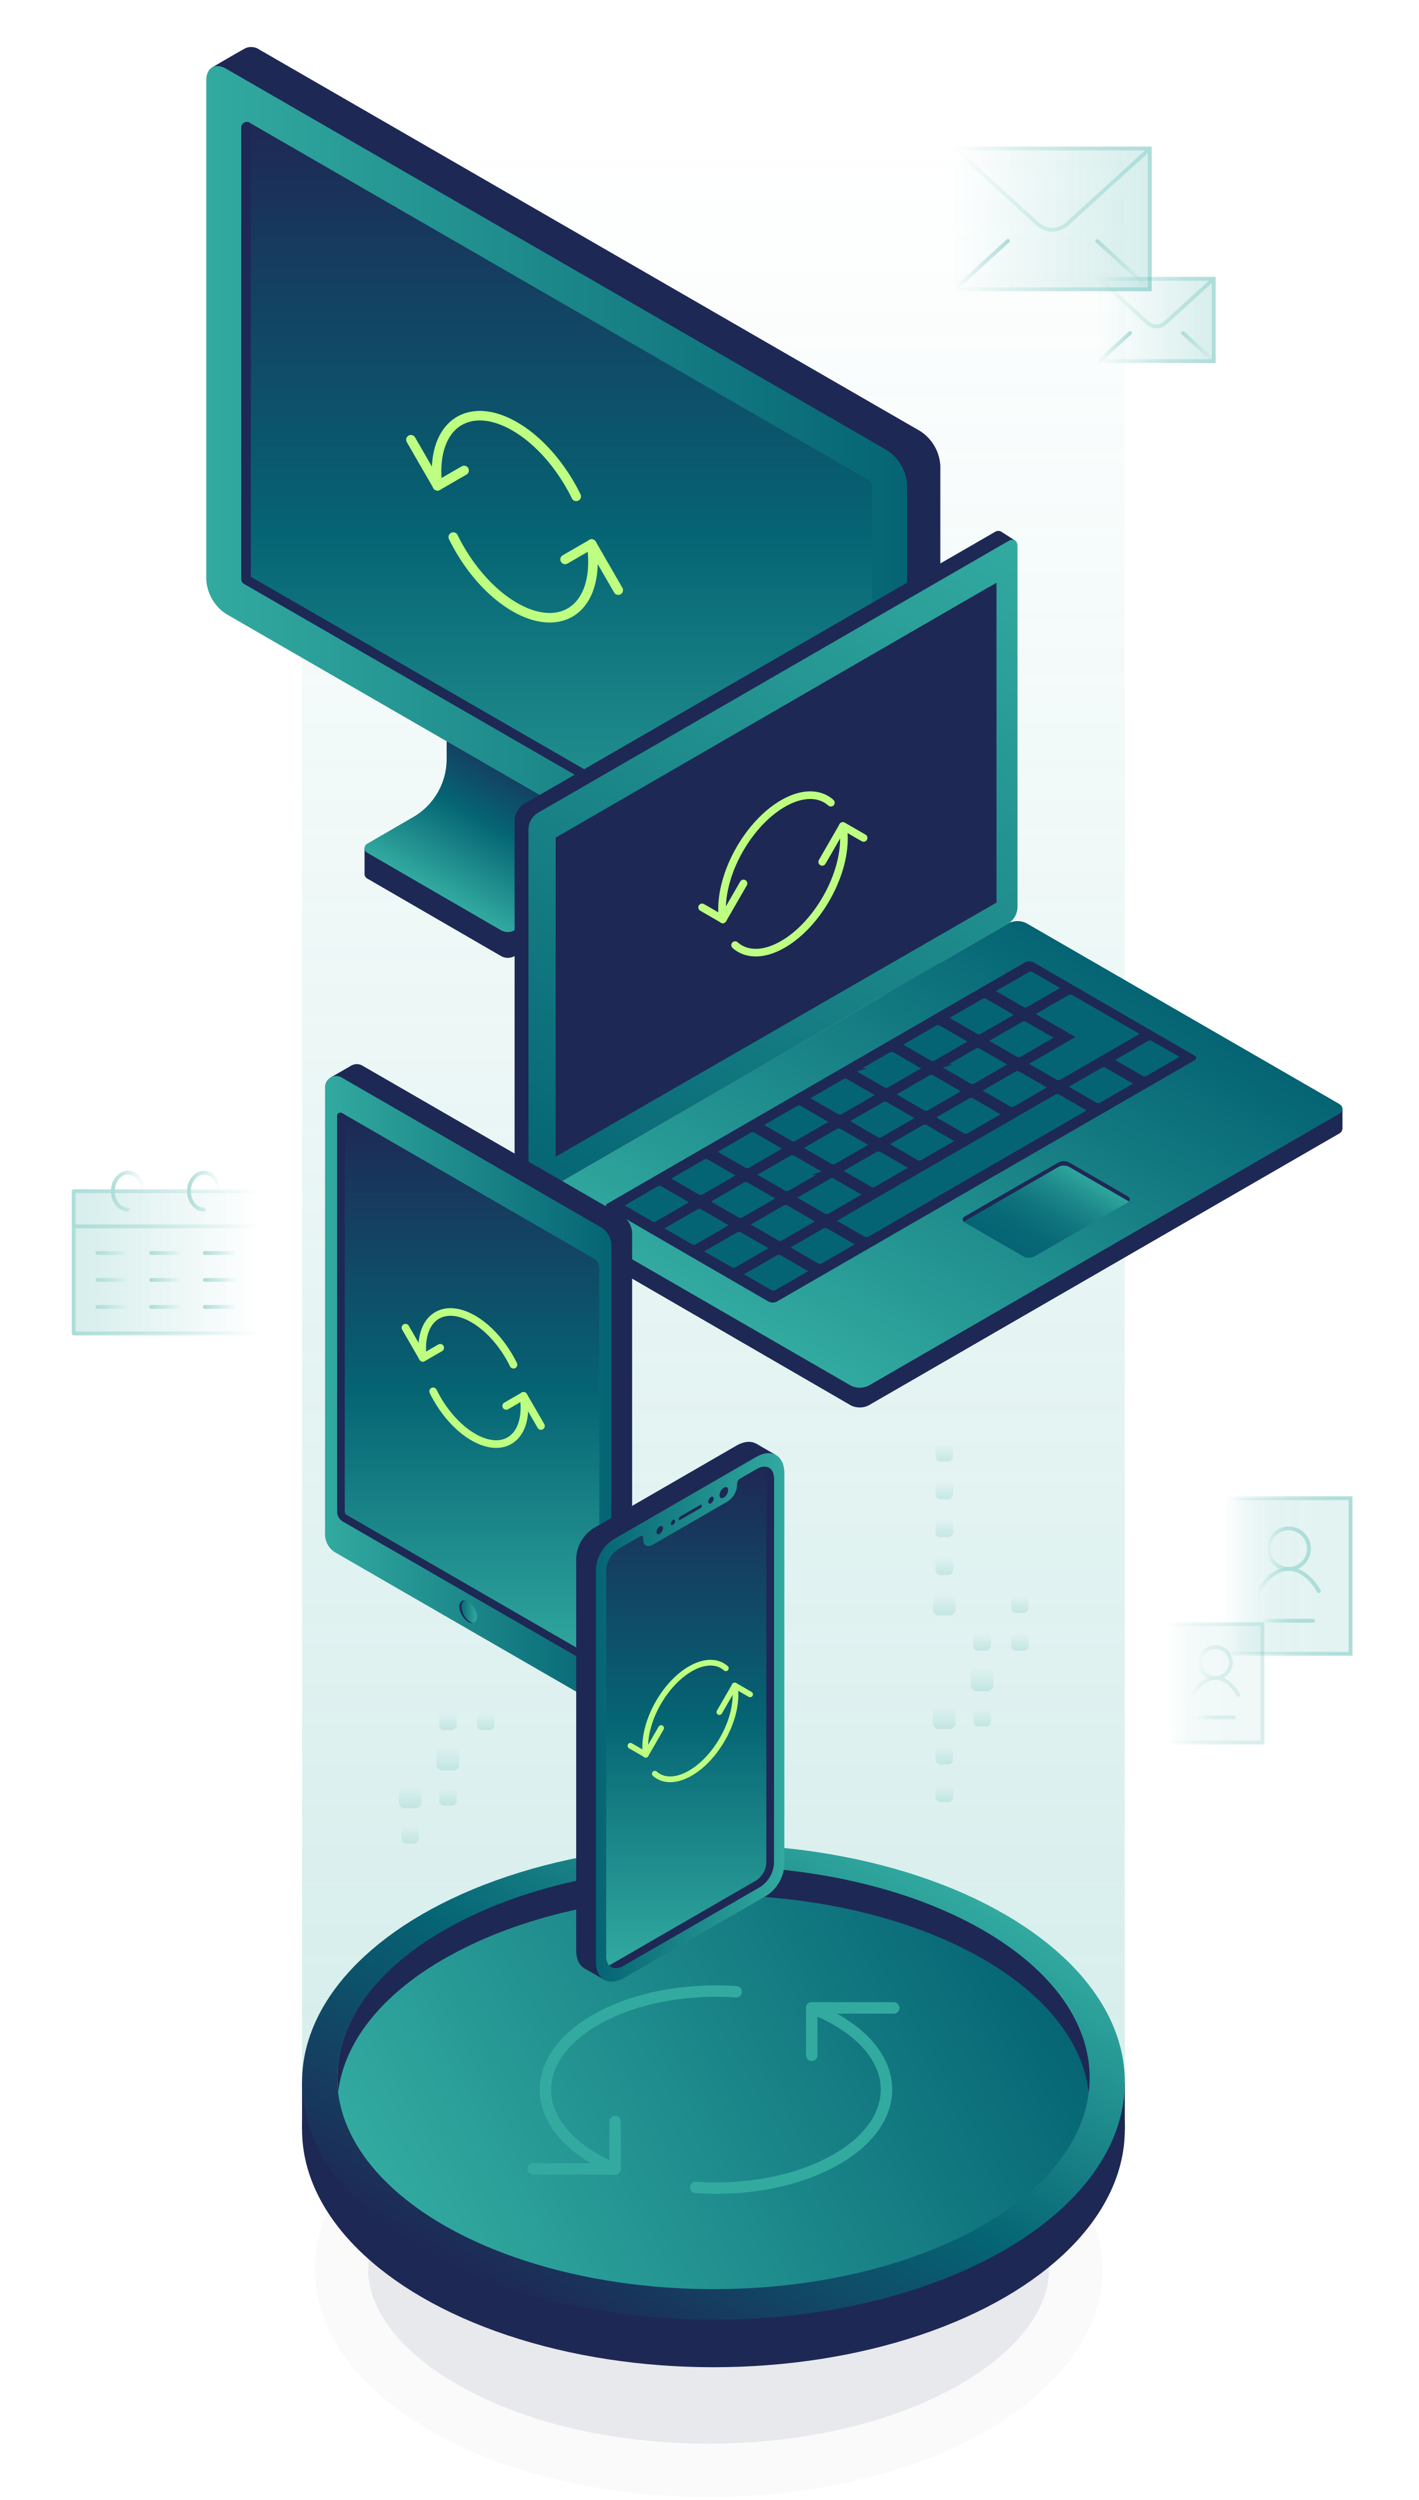 <svg xmlns="http://www.w3.org/2000/svg" xmlns:xlink="http://www.w3.org/1999/xlink" viewBox="0 0 372 655"><defs><linearGradient id="a" x1="306.332" y1="441.046" x2="330.96" y2="441.046" gradientUnits="userSpaceOnUse"><stop offset="0" stop-color="#32aaa0" stop-opacity="0"/><stop offset="0.018" stop-color="#32aaa0" stop-opacity="0.087"/><stop offset="0.069" stop-color="#32aaa0" stop-opacity="0.3"/><stop offset="0.127" stop-color="#32aaa0" stop-opacity="0.491"/><stop offset="0.19" stop-color="#32aaa0" stop-opacity="0.651"/><stop offset="0.262" stop-color="#32aaa0" stop-opacity="0.78"/><stop offset="0.346" stop-color="#32aaa0" stop-opacity="0.879"/><stop offset="0.45" stop-color="#32aaa0" stop-opacity="0.949"/><stop offset="0.596" stop-color="#32aaa0" stop-opacity="0.989"/><stop offset="1" stop-color="#32aaa0"/></linearGradient><linearGradient id="b" x1="305.832" y1="441.046" x2="331.46" y2="441.046" gradientUnits="userSpaceOnUse"><stop offset="0" stop-color="#32aaa0" stop-opacity="0"/><stop offset="0.122" stop-color="#32aaa0" stop-opacity="0.187"/><stop offset="0.334" stop-color="#32aaa0" stop-opacity="0.475"/><stop offset="0.534" stop-color="#32aaa0" stop-opacity="0.703"/><stop offset="0.718" stop-color="#32aaa0" stop-opacity="0.866"/><stop offset="0.879" stop-color="#32aaa0" stop-opacity="0.965"/><stop offset="1" stop-color="#32aaa0"/></linearGradient><linearGradient id="c" x1="314.087" y1="435.599" x2="323.175" y2="435.599" gradientUnits="userSpaceOnUse"><stop offset="0" stop-color="#32aaa0" stop-opacity="0"/><stop offset="0.047" stop-color="#32aaa0" stop-opacity="0.127"/><stop offset="0.144" stop-color="#32aaa0" stop-opacity="0.358"/><stop offset="0.248" stop-color="#32aaa0" stop-opacity="0.557"/><stop offset="0.358" stop-color="#32aaa0" stop-opacity="0.719"/><stop offset="0.478" stop-color="#32aaa0" stop-opacity="0.844"/><stop offset="0.61" stop-color="#32aaa0" stop-opacity="0.932"/><stop offset="0.765" stop-color="#32aaa0" stop-opacity="0.984"/><stop offset="1" stop-color="#32aaa0"/></linearGradient><linearGradient id="d" x1="312.116" y1="441.856" x2="325.145" y2="441.856" xlink:href="#c"/><linearGradient id="e" x1="313.286" y1="449.969" x2="324.006" y2="449.969" xlink:href="#c"/><linearGradient id="f" x1="287.67" y1="83.831" x2="318.671" y2="83.831" gradientUnits="userSpaceOnUse"><stop offset="0" stop-color="#32aaa0" stop-opacity="0"/><stop offset="0.609" stop-color="#32aaa0" stop-opacity="0.625"/><stop offset="1" stop-color="#32aaa0"/></linearGradient><linearGradient id="g" x1="287.67" y1="83.831" x2="318.67" y2="83.831" xlink:href="#f"/><linearGradient id="h" x1="318.511" y1="90.855" x2="309.687" y2="90.855" xlink:href="#f"/><linearGradient id="i" x1="287.83" y1="90.855" x2="296.734" y2="90.855" xlink:href="#f"/><linearGradient id="j" x1="287.83" y1="79.361" x2="318.511" y2="79.361" xlink:href="#f"/><linearGradient id="k" x1="187.032" y1="37.066" x2="187.032" y2="551.744" xlink:href="#f"/><linearGradient id="l" x1="225.162" y1="479.481" x2="148.903" y2="611.566" gradientUnits="userSpaceOnUse"><stop offset="0" stop-color="#30a89e"/><stop offset="0" stop-color="#32aaa0"/><stop offset="0.5" stop-color="#056473"/><stop offset="1" stop-color="#1e2855"/></linearGradient><linearGradient id="m" x1="109.247" y1="589.285" x2="264.818" y2="499.467" gradientUnits="userSpaceOnUse"><stop offset="0" stop-color="#32aaa0"/><stop offset="1" stop-color="#056473"/></linearGradient><linearGradient id="n" x1="4993.429" y1="236.213" x2="4970.768" y2="196.963" gradientTransform="matrix(-1, 0, 0, 1, 5111.737, 0)" xlink:href="#l"/><linearGradient id="o" x1="5057.664" y1="139.433" x2="4873.942" y2="139.433" gradientTransform="matrix(-1, 0, 0, 1, 5111.737, 0)" xlink:href="#m"/><linearGradient id="p" x1="4965.803" y1="246.901" x2="4965.803" y2="31.964" gradientTransform="matrix(-1, 0, 0, 1, 5111.737, 0)" xlink:href="#l"/><linearGradient id="q" x1="214.078" y1="357.861" x2="278.047" y2="247.064" xlink:href="#m"/><linearGradient id="r" x1="255.693" y1="135.597" x2="149.595" y2="319.364" xlink:href="#m"/><linearGradient id="s" x1="202.643" y1="301.329" x2="202.643" y2="153.633" xlink:href="#l"/><linearGradient id="u" x1="281.143" y1="305.054" x2="267.481" y2="328.718" gradientUnits="userSpaceOnUse"><stop offset="0" stop-color="#32aaa0"/><stop offset="0.018" stop-color="#30a89e"/><stop offset="0.272" stop-color="#1e8a8c"/><stop offset="0.524" stop-color="#10757e"/><stop offset="0.769" stop-color="#086876"/><stop offset="1" stop-color="#056473"/></linearGradient><linearGradient id="v" x1="85.208" y1="364.176" x2="160.286" y2="364.176" xlink:href="#m"/><linearGradient id="w" x1="122.747" y1="436.823" x2="122.747" y2="291.529" xlink:href="#l"/><linearGradient id="x" x1="125.052" y1="422.282" x2="120.443" y2="422.282" gradientTransform="translate(227.588 -4.798) rotate(30)" xlink:href="#m"/><linearGradient id="y" x1="205.621" y1="449.981" x2="156.213" y2="449.981" xlink:href="#m"/><linearGradient id="z" x1="180.912" y1="515.71" x2="180.912" y2="384.271" xlink:href="#l"/><linearGradient id="aa" x1="552.768" y1="-165.405" x2="546.808" y2="-165.405" gradientTransform="translate(-302.223 615.457)" xlink:href="#f"/><linearGradient id="ab" x1="532.243" y1="-165.405" x2="527.658" y2="-165.405" gradientTransform="translate(-282.386 635.294)" xlink:href="#f"/><linearGradient id="ac" x1="542.162" y1="-165.405" x2="537.577" y2="-165.405" gradientTransform="translate(-292.304 625.376)" xlink:href="#f"/><linearGradient id="ad" x1="591.755" y1="-165.405" x2="587.171" y2="-165.405" gradientTransform="translate(-341.898 575.782)" xlink:href="#f"/><linearGradient id="ae" x1="601.674" y1="-165.405" x2="597.089" y2="-165.405" gradientTransform="translate(-351.816 565.863)" xlink:href="#f"/><linearGradient id="af" x1="611.593" y1="-165.405" x2="607.008" y2="-165.405" gradientTransform="translate(-361.735 555.945)" xlink:href="#f"/><linearGradient id="ag" x1="621.511" y1="-165.405" x2="616.927" y2="-165.405" gradientTransform="translate(-371.654 546.026)" xlink:href="#f"/><linearGradient id="ah" x1="552.081" y1="-155.505" x2="547.496" y2="-155.505" gradientTransform="translate(-292.323 605.557)" xlink:href="#f"/><linearGradient id="ai" x1="562.687" y1="-155.505" x2="556.727" y2="-155.505" gradientTransform="translate(-302.241 595.638)" xlink:href="#f"/><linearGradient id="aj" x1="571.918" y1="-155.505" x2="567.333" y2="-155.505" gradientTransform="translate(-312.16 585.719)" xlink:href="#f"/><linearGradient id="ak" x1="571.918" y1="-145.605" x2="567.333" y2="-145.605" gradientTransform="translate(-302.26 575.819)" xlink:href="#f"/><linearGradient id="al" x1="581.837" y1="-145.605" x2="577.252" y2="-145.605" gradientTransform="translate(-312.179 565.9)" xlink:href="#f"/><linearGradient id="am" x1="582.524" y1="-165.405" x2="576.564" y2="-165.405" gradientTransform="translate(-331.979 585.701)" xlink:href="#f"/><linearGradient id="an" x1="532.018" y1="-305.443" x2="526.057" y2="-305.443" gradientTransform="translate(-421.51 776.246)" xlink:href="#f"/><linearGradient id="ao" x1="521.411" y1="-305.443" x2="516.826" y2="-305.443" gradientTransform="translate(-411.592 786.164)" xlink:href="#f"/><linearGradient id="ap" x1="531.33" y1="-295.543" x2="526.745" y2="-295.543" gradientTransform="translate(-411.61 766.345)" xlink:href="#f"/><linearGradient id="aq" x1="541.936" y1="-295.543" x2="535.976" y2="-295.543" gradientTransform="translate(-421.529 756.427)" xlink:href="#f"/><linearGradient id="ar" x1="551.167" y1="-295.543" x2="546.582" y2="-295.543" gradientTransform="translate(-431.447 746.508)" xlink:href="#f"/><linearGradient id="as" x1="551.167" y1="-285.643" x2="546.582" y2="-285.643" gradientTransform="translate(-421.547 736.608)" xlink:href="#f"/><linearGradient id="at" x1="67.732" y1="321.319" x2="19.311" y2="321.319" xlink:href="#f"/><linearGradient id="au" x1="33.857" y1="328.295" x2="25.032" y2="328.295" xlink:href="#f"/><linearGradient id="av" x1="47.934" y1="328.295" x2="39.109" y2="328.295" xlink:href="#f"/><linearGradient id="aw" x1="62.012" y1="328.295" x2="53.186" y2="328.295" xlink:href="#f"/><linearGradient id="ax" x1="33.857" y1="335.354" x2="25.032" y2="335.354" xlink:href="#f"/><linearGradient id="ay" x1="47.934" y1="335.354" x2="39.109" y2="335.354" xlink:href="#f"/><linearGradient id="az" x1="62.012" y1="335.354" x2="53.186" y2="335.354" xlink:href="#f"/><linearGradient id="ba" x1="33.857" y1="342.412" x2="25.032" y2="342.412" xlink:href="#f"/><linearGradient id="bb" x1="47.934" y1="342.412" x2="39.109" y2="342.412" xlink:href="#f"/><linearGradient id="bc" x1="62.012" y1="342.412" x2="53.186" y2="342.412" xlink:href="#f"/><linearGradient id="bd" x1="67.732" y1="330.74" x2="19.311" y2="330.74" xlink:href="#f"/><linearGradient id="be" x1="68.232" y1="330.74" x2="18.811" y2="330.74" xlink:href="#f"/><linearGradient id="bf" x1="38.002" y1="312.093" x2="29.094" y2="312.093" xlink:href="#f"/><linearGradient id="bg" x1="57.949" y1="312.093" x2="49.041" y2="312.093" xlink:href="#f"/><linearGradient id="bh" x1="249.864" y1="57.352" x2="301.914" y2="57.352" xlink:href="#f"/><linearGradient id="bi" x1="249.864" y1="57.352" x2="301.914" y2="57.352" xlink:href="#f"/><linearGradient id="bj" x1="301.306" y1="69.147" x2="287.17" y2="69.147" xlink:href="#f"/><linearGradient id="bk" x1="250.472" y1="69.147" x2="264.742" y2="69.147" xlink:href="#f"/><linearGradient id="bl" x1="250.472" y1="49.849" x2="301.306" y2="49.849" xlink:href="#f"/><linearGradient id="bm" x1="321.672" y1="412.923" x2="354.043" y2="412.923" xlink:href="#a"/><linearGradient id="bn" x1="321.172" y1="412.923" x2="354.543" y2="412.923" xlink:href="#b"/><linearGradient id="bo" x1="332.022" y1="405.763" x2="343.653" y2="405.763" xlink:href="#c"/><linearGradient id="bp" x1="329.432" y1="413.987" x2="346.243" y2="413.987" xlink:href="#c"/><linearGradient id="bq" x1="330.97" y1="424.651" x2="344.745" y2="424.651" xlink:href="#c"/></defs><title>illustration_groupware_2</title><g style="opacity:0.2"><rect x="306.332" y="425.535" width="24.628" height="31.022" style="opacity:0.35;fill:url(#a)"/><rect x="306.332" y="425.535" width="24.628" height="31.022" style="fill:none;stroke-miterlimit:10;stroke:url(#b)"/><circle cx="318.631" cy="435.599" r="4.044" style="fill:none;stroke-linecap:round;stroke-linejoin:round;stroke:url(#c)"/><path d="M324.645,444.069c-1.155-2.136-3.415-4.426-6.014-4.426s-4.859,2.29-6.015,4.426" style="fill:none;stroke-linecap:round;stroke-linejoin:round;stroke:url(#d)"/><line x1="313.786" y1="449.969" x2="323.506" y2="449.969" style="fill:none;stroke-linecap:round;stroke-linejoin:round;stroke:url(#e)"/></g><g style="opacity:0.4"><rect x="287.67" y="72.55" width="31" height="22.561" style="opacity:0.5;fill:url(#f)"/><path d="M317.67,73.55V94.111h-29V73.55h29m1-1h-31V95.111h31V72.55Z" style="fill:url(#g)"/><line x1="310.187" y1="87.295" x2="318.011" y2="94.415" style="fill:none;stroke-linecap:round;stroke-linejoin:round;stroke:url(#h)"/><line x1="288.33" y1="94.452" x2="296.234" y2="87.259" style="fill:none;stroke-linecap:round;stroke-linejoin:round;stroke:url(#i)"/><path d="M318.011,73.21,305.469,84.624a3.414,3.414,0,0,1-4.6,0L288.33,73.21" style="fill:none;stroke-linecap:round;stroke-miterlimit:10;stroke:url(#j)"/></g><rect x="79.186" y="37.066" width="215.693" height="514.678" style="opacity:0.2;fill:url(#k)"/><ellipse cx="185.757" cy="594.66" rx="103.232" ry="59.601" style="fill:#1e2855;opacity:0.02"/><path d="M185.757,640.257c-25.155,0-48.592-5.533-65.994-15.58C105,616.152,96.529,605.211,96.529,594.661s8.468-21.492,23.234-30.018c17.4-10.047,40.84-15.58,66-15.58s48.592,5.533,65.994,15.58c14.765,8.525,23.234,19.465,23.234,30.016s-8.469,21.492-23.234,30.018C234.349,634.724,210.912,640.257,185.757,640.257Z" style="fill:#1e2855;opacity:0.08"/><rect x="79.186" y="545.524" width="215.693" height="12.441" style="fill:#1e2855"/><ellipse cx="187.032" cy="557.965" rx="107.847" ry="62.265" style="fill:#1e2855"/><ellipse cx="187.032" cy="545.524" rx="107.847" ry="62.265" style="fill:url(#l)"/><ellipse cx="187.032" cy="544.376" rx="98.635" ry="55.399" style="fill:url(#m)"/><path d="M117.287,512.74c38.519-21.635,100.972-21.635,139.491,0,17.552,9.858,27.079,22.507,28.635,35.4,1.859-15.406-7.668-31.165-28.635-42.941-38.519-21.635-100.972-21.635-139.491,0-20.968,11.777-30.5,27.536-28.636,42.942C90.208,535.248,99.734,522.6,117.287,512.74Z" style="fill:#1e2855"/><polyline points="161.263 555.876 161.262 568.285 139.769 568.285" style="fill:none;stroke:#32aaa0;stroke-linecap:round;stroke-linejoin:round;stroke-width:3px"/><polyline points="212.801 538.497 212.803 526.089 234.295 526.088" style="fill:none;stroke:#32aaa0;stroke-linecap:round;stroke-linejoin:round;stroke-width:3px"/><path d="M182.389,573.122c13.134.9,26.828-1.561,36.908-7.381,17.459-10.08,17.461-26.422,0-36.5a48.437,48.437,0,0,0-6.544-3.126" style="fill:none;stroke:#32aaa0;stroke-linecap:round;stroke-linejoin:round;stroke-width:3px"/><path d="M192.985,521.862c-13.134-.9-26.827,1.562-36.906,7.381-17.459,10.08-17.461,26.422,0,36.5a47.107,47.107,0,0,0,5.16,2.561" style="fill:none;stroke:#32aaa0;stroke-linecap:round;stroke-linejoin:round;stroke-width:3px"/><path d="M150.124,241.686a23.477,23.477,0,0,0,11.707-20.277V202.325L122.942,179.8l-5.853,3.379,1.433,26.743L95.57,222.2V229a1.34,1.34,0,0,0,.668,1.159l35.071,20.316a3.626,3.626,0,0,0,3.637,0Z" style="fill:#1e2855"/><path d="M117.089,198.882V183.176L155.978,205.7v15.7a17.56,17.56,0,0,1-8.781,15.208l-12.252,7.1a3.626,3.626,0,0,1-3.637,0L96.238,223.4a1.34,1.34,0,0,1,0-2.318l12.071-7A17.56,17.56,0,0,0,117.089,198.882Z" style="fill:url(#n)"/><path d="M68.036,13.019,241.27,112.971a11.587,11.587,0,0,1,5.245,9.082V252.8a3.762,3.762,0,0,1-1.427,3.328c-.955.619-8.91,5.12-8.91,5.12L73.424,152.77a11.589,11.589,0,0,1-5.243-9.083L55.594,17.673s7.871-4.636,8.94-5.128A3.829,3.829,0,0,1,68.036,13.019Z" style="fill:#1e2855"/><path d="M54.073,21.056V151.8a11.594,11.594,0,0,0,5.243,9.083l173.235,99.951c2.9,1.672,5.244.317,5.244-3.027V127.063a11.59,11.59,0,0,0-5.244-9.082L59.316,18.029C56.421,16.357,54.073,17.713,54.073,21.056Z" style="fill:url(#o)"/><path d="M65.445,32.162l162.441,93.721a1.465,1.465,0,0,1,.732,1.268V245.436a1.463,1.463,0,0,1-2.195,1.267L63.982,152.982a1.466,1.466,0,0,1-.733-1.268V33.43A1.465,1.465,0,0,1,65.445,32.162Z" style="fill:url(#p)"/><path d="M228.618,245.084,65.75,151.115V32.4l-.305-.241a1.464,1.464,0,0,0-2.2,1.267V151.714a1.466,1.466,0,0,0,.733,1.268L226.423,246.7a1.463,1.463,0,0,0,2.195-1.268Z" style="fill:#1e2855"/><polyline points="121.668 123.264 114.699 127.287 107.73 115.216" style="fill:none;stroke:#beff82;stroke-linecap:round;stroke-linejoin:round;stroke-width:2.5px"/><polyline points="148.139 146.574 155.108 142.55 162.077 154.621" style="fill:none;stroke:#beff82;stroke-linecap:round;stroke-linejoin:round;stroke-width:2.5px"/><path d="M118.833,140.722c3.754,7.669,9.576,14.562,16.112,18.336,11.322,6.536,20.5,1.237,20.5-11.836a31.438,31.438,0,0,0-.366-4.689" style="fill:none;stroke:#beff82;stroke-linecap:round;stroke-linejoin:round;stroke-width:2.5px"/><path d="M151.056,130.049c-3.754-7.668-9.575-14.561-16.111-18.335-11.322-6.536-20.5-1.237-20.5,11.836a30.794,30.794,0,0,0,.235,3.729" style="fill:none;stroke:#beff82;stroke-linecap:round;stroke-linejoin:round;stroke-width:2.5px"/><path d="M269.1,251.019a5.22,5.22,0,0,0-4.72,0L140.182,314.464s0,4.471,0,4.963a1.657,1.657,0,0,0,.977,1.364l81.87,47.412a5.211,5.211,0,0,0,4.719,0l123.217-71.139a1.662,1.662,0,0,0,.978-1.361v-5.177Z" style="fill:#1e2855"/><path d="M350.965,289.164,269.1,241.9a5.22,5.22,0,0,0-4.72,0l-123.217,71.14c-1.3.753-1.3,1.972,0,2.724l81.87,47.268a5.217,5.217,0,0,0,4.719,0l123.217-71.139C352.269,291.136,352.269,289.917,350.965,289.164Z" style="fill:url(#q)"/><path d="M260.739,139.42l-123.47,71.285a5.224,5.224,0,0,0-2.365,4.1V309.53a1.747,1.747,0,0,0,.577,1.454c.433.327,3.667,2.327,3.667,2.327l119.259-75.206a5.227,5.227,0,0,0,2.365-4.1l5.444-92.3s-3.361-2.17-3.766-2.426A1.634,1.634,0,0,0,260.739,139.42Z" style="fill:#1e2855"/><path d="M264.379,141.743l-123.47,71.285a5.226,5.226,0,0,0-2.365,4.1v94.729c0,1.508,1.058,2.119,2.365,1.366l123.47-71.286a5.225,5.225,0,0,0,2.364-4.095v-94.73C266.743,141.6,265.685,140.989,264.379,141.743Z" style="fill:url(#r)"/><polygon points="145.675 301.329 259.612 235.547 259.612 153.633 145.675 219.414 145.675 301.329" style="fill:url(#s)"/><polygon points="145.675 219.525 261.237 152.688 261.237 236.485 145.675 303.055 145.675 219.525" style="fill:#1e2855"/><polygon points="145.675 301.329 259.612 235.547 259.612 153.633 145.675 219.414 145.675 301.329" style="fill:url(#s)"/><path d="M313.115,276.554l-42.179-24.418a2.436,2.436,0,0,0-2.2,0l-109.448,63.19a.671.671,0,0,0,0,1.272l42.178,24.418a2.438,2.438,0,0,0,2.2,0l109.448-63.19A.672.672,0,0,0,313.115,276.554Z" style="fill:#1e2855"/><path d="M217.382,293.56l-7.279-4.2a1.462,1.462,0,0,0-1.323,0l-8.684,5.013a.4.4,0,0,0,0,.764l7.278,4.2a1.462,1.462,0,0,0,1.323,0l8.685-5.014A.4.4,0,0,0,217.382,293.56Z" style="fill:#056473;stroke:#1e2855;stroke-miterlimit:10;stroke-width:0.892px"/><path d="M229.534,286.543l-7.278-4.2a1.458,1.458,0,0,0-1.324,0l-8.684,5.013a.4.4,0,0,0,0,.764l7.278,4.2a1.468,1.468,0,0,0,1.323,0l8.685-5.014A.4.4,0,0,0,229.534,286.543Z" style="fill:#056473;stroke:#1e2855;stroke-miterlimit:10;stroke-width:0.892px"/><path d="M241.687,279.527l-7.279-4.2a1.462,1.462,0,0,0-1.323,0l-8.685,5.014a.4.4,0,0,0,0,.764l7.279,4.2a1.456,1.456,0,0,0,1.323,0l8.685-5.014A.4.4,0,0,0,241.687,279.527Z" style="fill:#056473;stroke:#1e2855;stroke-miterlimit:10;stroke-width:0.892px"/><path d="M253.839,272.511l-7.279-4.2a1.462,1.462,0,0,0-1.323,0l-8.684,5.014a.4.4,0,0,0,0,.764l7.278,4.2a1.464,1.464,0,0,0,1.324,0l8.684-5.014A.4.4,0,0,0,253.839,272.511Z" style="fill:#056473;stroke:#1e2855;stroke-miterlimit:10;stroke-width:0.892px"/><path d="M265.991,265.5l-7.278-4.2a1.462,1.462,0,0,0-1.323,0l-8.685,5.014a.4.4,0,0,0,0,.764l7.278,4.2a1.464,1.464,0,0,0,1.324,0l8.684-5.014A.4.4,0,0,0,265.991,265.5Z" style="fill:#056473;stroke:#1e2855;stroke-miterlimit:10;stroke-width:0.892px"/><path d="M278.144,258.479l-7.278-4.2a1.458,1.458,0,0,0-1.324,0l-8.684,5.013a.4.4,0,0,0,0,.764l7.278,4.2a1.462,1.462,0,0,0,1.323,0l8.685-5.015A.4.4,0,0,0,278.144,258.479Z" style="fill:#056473;stroke:#1e2855;stroke-miterlimit:10;stroke-width:0.892px"/><path d="M205.229,300.576l-7.279-4.2a1.462,1.462,0,0,0-1.323,0l-8.684,5.013a.4.4,0,0,0,0,.765l7.278,4.2a1.464,1.464,0,0,0,1.324,0l8.684-5.014A.4.4,0,0,0,205.229,300.576Z" style="fill:#056473;stroke:#1e2855;stroke-miterlimit:10;stroke-width:0.892px"/><path d="M238.224,305.594l-7.278-4.2a1.462,1.462,0,0,0-1.323,0l-8.685,5.014a.4.4,0,0,0,0,.764l7.279,4.2a1.462,1.462,0,0,0,1.323,0l8.684-5.013A.4.4,0,0,0,238.224,305.594Z" style="fill:#056473;stroke:#1e2855;stroke-miterlimit:10;stroke-width:0.892px"/><path d="M250.377,298.577l-7.279-4.2a1.462,1.462,0,0,0-1.323,0l-8.684,5.014a.4.4,0,0,0,0,.764l7.278,4.2a1.462,1.462,0,0,0,1.323,0l8.685-5.014A.4.4,0,0,0,250.377,298.577Z" style="fill:#056473;stroke:#1e2855;stroke-miterlimit:10;stroke-width:0.892px"/><path d="M262.529,291.561l-7.278-4.2a1.464,1.464,0,0,0-1.324,0l-8.684,5.013a.4.4,0,0,0,0,.765l7.278,4.2a1.464,1.464,0,0,0,1.324,0l8.684-5.014A.4.4,0,0,0,262.529,291.561Z" style="fill:#056473;stroke:#1e2855;stroke-miterlimit:10;stroke-width:0.892px"/><path d="M274.682,284.545l-7.279-4.2a1.462,1.462,0,0,0-1.323,0l-8.685,5.014a.4.4,0,0,0,0,.764l7.279,4.2a1.468,1.468,0,0,0,1.323,0l8.685-5.014A.4.4,0,0,0,274.682,284.545Z" style="fill:#056473;stroke:#1e2855;stroke-miterlimit:10;stroke-width:0.892px"/><path d="M226.072,312.61l-7.279-4.2a1.468,1.468,0,0,0-1.323,0l-8.684,5.014a.4.4,0,0,0,0,.765l7.278,4.2a1.456,1.456,0,0,0,1.323,0l8.685-5.013A.4.4,0,0,0,226.072,312.61Z" style="fill:#056473;stroke:#1e2855;stroke-miterlimit:10;stroke-width:0.892px"/><path d="M285.1,290.562l-7.278-4.2a1.464,1.464,0,0,0-1.324,0l-12.152,7.016-8.684,5.015-3.469,2-8.684,5.014-3.468,2-20.72,12.006-.117.068a.4.4,0,0,0,0,.764l7.279,4.2a1.468,1.468,0,0,0,1.323,0l.117-.068,20.72-12.007,3.468-2,8.684-5.014,3.468-2,8.684-5.014,12.153-7.015A.4.4,0,0,0,285.1,290.562Z" style="fill:#056473;stroke:#1e2855;stroke-miterlimit:10;stroke-width:0.892px"/><path d="M297.256,283.545l-7.279-4.2a1.462,1.462,0,0,0-1.323,0l-8.685,5.014a.4.4,0,0,0,0,.764l7.279,4.2a1.462,1.462,0,0,0,1.323,0l8.685-5.014A.4.4,0,0,0,297.256,283.545Z" style="fill:#056473;stroke:#1e2855;stroke-miterlimit:10;stroke-width:0.892px"/><path d="M309.408,276.529l-7.279-4.2a1.462,1.462,0,0,0-1.323,0l-8.684,5.014a.4.4,0,0,0,0,.764l7.278,4.2a1.464,1.464,0,0,0,1.324,0l8.684-5.014A.4.4,0,0,0,309.408,276.529Z" style="fill:#056473;stroke:#1e2855;stroke-miterlimit:10;stroke-width:0.892px"/><path d="M227.8,299.577l-7.278-4.2a1.47,1.47,0,0,0-1.324,0l-8.685,5.014a.4.4,0,0,0,0,.764l7.279,4.2a1.468,1.468,0,0,0,1.323,0l8.685-5.014A.4.4,0,0,0,227.8,299.577Z" style="fill:#056473;stroke:#1e2855;stroke-miterlimit:10;stroke-width:0.892px"/><path d="M239.955,292.56l-7.278-4.2a1.462,1.462,0,0,0-1.323,0l-8.685,5.014a.4.4,0,0,0,0,.764l7.279,4.2a1.468,1.468,0,0,0,1.323,0l8.684-5.015A.4.4,0,0,0,239.955,292.56Z" style="fill:#056473;stroke:#1e2855;stroke-miterlimit:10;stroke-width:0.892px"/><path d="M252.108,285.544l-7.279-4.2a1.462,1.462,0,0,0-1.323,0l-8.684,5.014a.4.4,0,0,0,0,.764l7.278,4.2a1.462,1.462,0,0,0,1.323,0l8.685-5.014A.4.4,0,0,0,252.108,285.544Z" style="fill:#056473;stroke:#1e2855;stroke-miterlimit:10;stroke-width:0.892px"/><path d="M264.26,278.528l-7.278-4.2a1.468,1.468,0,0,0-1.323,0l-8.685,5.015a.4.4,0,0,0,0,.764l7.279,4.2a1.462,1.462,0,0,0,1.323,0l8.684-5.014A.4.4,0,0,0,264.26,278.528Z" style="fill:#056473;stroke:#1e2855;stroke-miterlimit:10;stroke-width:0.892px"/><path d="M276.413,271.512l-7.279-4.2a1.462,1.462,0,0,0-1.323,0l-8.685,5.014a.4.4,0,0,0,0,.764l7.279,4.2a1.468,1.468,0,0,0,1.323,0l8.685-5.014A.4.4,0,0,0,276.413,271.512Z" style="fill:#056473;stroke:#1e2855;stroke-miterlimit:10;stroke-width:0.892px"/><path d="M298.987,270.512,288.565,264.5l-7.278-4.2a1.464,1.464,0,0,0-1.324,0l-8.684,5.014a.4.4,0,0,0,0,.764l7.278,4.2,2.482,1.433-11.491,6.634a.4.4,0,0,0,0,.764l7.278,4.2a1.47,1.47,0,0,0,1.324,0L290.3,276.29l6.238-3.6,2.447-1.413A.4.4,0,0,0,298.987,270.512Z" style="fill:#056473;stroke:#1e2855;stroke-miterlimit:10;stroke-width:0.892px"/><path d="M215.651,306.593l-7.279-4.2a1.468,1.468,0,0,0-1.323,0l-8.685,5.014a.4.4,0,0,0,0,.765l7.279,4.2a1.462,1.462,0,0,0,1.323,0l8.685-5.014A.4.4,0,0,0,215.651,306.593Z" style="fill:#056473;stroke:#1e2855;stroke-miterlimit:10;stroke-width:0.892px"/><path d="M193.033,307.6l-7.278-4.2a1.464,1.464,0,0,0-1.324,0l-8.684,5.014a.4.4,0,0,0,0,.764l7.279,4.2a1.462,1.462,0,0,0,1.323,0l8.684-5.014A.4.4,0,0,0,193.033,307.6Z" style="fill:#056473;stroke:#1e2855;stroke-miterlimit:10;stroke-width:0.892px"/><path d="M213.876,319.637l-7.278-4.2a1.47,1.47,0,0,0-1.324,0l-8.684,5.014a.4.4,0,0,0,0,.765l7.278,4.2a1.462,1.462,0,0,0,1.323,0l8.685-5.014A.4.4,0,0,0,213.876,319.637Z" style="fill:#056473;stroke:#1e2855;stroke-miterlimit:10;stroke-width:0.892px"/><path d="M224.3,325.653l-7.278-4.2a1.462,1.462,0,0,0-1.323,0l-8.685,5.014a.4.4,0,0,0,0,.764l7.278,4.2a1.464,1.464,0,0,0,1.324,0l8.684-5.014A.4.4,0,0,0,224.3,325.653Z" style="fill:#056473;stroke:#1e2855;stroke-miterlimit:10;stroke-width:0.892px"/><path d="M203.455,313.62l-7.279-4.2a1.468,1.468,0,0,0-1.323,0l-8.685,5.014a.4.4,0,0,0,0,.765l7.279,4.2a1.462,1.462,0,0,0,1.323,0l8.685-5.014A.4.4,0,0,0,203.455,313.62Z" style="fill:#056473;stroke:#1e2855;stroke-miterlimit:10;stroke-width:0.892px"/><path d="M180.837,314.63l-7.278-4.2a1.464,1.464,0,0,0-1.324,0l-8.684,5.014a.4.4,0,0,0,0,.764l7.279,4.2a1.462,1.462,0,0,0,1.323,0l8.684-5.014A.4.4,0,0,0,180.837,314.63Z" style="fill:#056473;stroke:#1e2855;stroke-miterlimit:10;stroke-width:0.892px"/><path d="M201.68,326.664l-7.278-4.2a1.47,1.47,0,0,0-1.324,0l-8.684,5.014a.4.4,0,0,0,0,.765l7.278,4.2a1.464,1.464,0,0,0,1.324,0l8.684-5.014A.4.4,0,0,0,201.68,326.664Z" style="fill:#056473;stroke:#1e2855;stroke-miterlimit:10;stroke-width:0.892px"/><path d="M212.1,332.68l-7.278-4.2a1.47,1.47,0,0,0-1.324,0l-8.685,5.014a.4.4,0,0,0,0,.764l7.279,4.2a1.468,1.468,0,0,0,1.323,0l8.685-5.015A.4.4,0,0,0,212.1,332.68Z" style="fill:#056473;stroke:#1e2855;stroke-miterlimit:10;stroke-width:0.892px"/><path d="M191.259,320.647l-7.278-4.2a1.464,1.464,0,0,0-1.324,0l-8.684,5.013a.4.4,0,0,0,0,.765l7.278,4.2a1.462,1.462,0,0,0,1.323,0l8.685-5.014A.4.4,0,0,0,191.259,320.647Z" style="fill:#056473;stroke:#1e2855;stroke-miterlimit:10;stroke-width:0.892px"/><path d="M295.666,313.439l-15.387-8.883a3.093,3.093,0,0,0-2.8,0L252.96,318.718a.853.853,0,0,0,0,1.616l15.386,8.882a3.089,3.089,0,0,0,2.8,0l24.524-14.162A.853.853,0,0,0,295.666,313.439Z" style="fill:url(#u)"/><path d="M252.711,320.117a1.248,1.248,0,0,1,.249-.217l24.521-14.162a3.093,3.093,0,0,1,2.8,0l15.386,8.883a1.315,1.315,0,0,1,.25.216c.472-.44.412-1.016-.25-1.4l-15.386-8.883a3.093,3.093,0,0,0-2.8,0L252.96,318.718C252.3,319.1,252.238,319.676,252.711,320.117Z" style="fill:#1e2855"/><polyline points="194.92 231.471 189.489 240.877 184.059 237.742" style="fill:none;stroke:#beff82;stroke-linecap:round;stroke-linejoin:round;stroke-width:2px"/><polyline points="215.546 225.818 220.976 216.412 226.407 219.547" style="fill:none;stroke:#beff82;stroke-linecap:round;stroke-linejoin:round;stroke-width:2px"/><path d="M192.71,247.626c2.925,2.6,7.462,2.731,12.555-.209,8.822-5.094,15.974-17.481,15.974-27.668a18.492,18.492,0,0,0-.285-3.325" style="fill:none;stroke:#beff82;stroke-linecap:round;stroke-linejoin:round;stroke-width:2px"/><path d="M217.819,210.316c-2.925-2.6-7.461-2.73-12.554.21-8.823,5.094-15.975,17.481-15.975,27.668a19.154,19.154,0,0,0,.183,2.7" style="fill:none;stroke:#beff82;stroke-linecap:round;stroke-linejoin:round;stroke-width:2px"/><polygon points="86.679 282.307 92.174 279.153 93.614 280.826 90.333 284.314 86.679 282.307" style="fill:#1e2855"/><polygon points="158.832 446.035 164.263 442.915 163.065 441.276 158.602 441.34 157.514 444.121 158.832 446.035" style="fill:#1e2855"/><path d="M90.642,398.873V281.713A2.907,2.907,0,0,1,95,279.2l67.936,39.223a5.56,5.56,0,0,1,2.781,4.816V440.4a2.907,2.907,0,0,1-4.361,2.518L93.423,403.69A5.564,5.564,0,0,1,90.642,398.873Z" style="fill:#1e2855"/><path d="M85.208,402V284.835a2.907,2.907,0,0,1,4.361-2.518l67.937,39.223a5.564,5.564,0,0,1,2.78,4.817v117.16a2.907,2.907,0,0,1-4.361,2.518L87.989,406.812A5.563,5.563,0,0,1,85.208,402Z" style="fill:url(#v)"/><path d="M88.378,395.989V292.411a.88.88,0,0,1,1.32-.763l65.868,38.029a3.1,3.1,0,0,1,1.551,2.687V435.941a.881.881,0,0,1-1.321.763L89.928,398.675A3.1,3.1,0,0,1,88.378,395.989Z" style="fill:url(#w)"/><path d="M89.7,291.648a.88.88,0,0,0-1.32.763V395.988a3.1,3.1,0,0,0,1.55,2.687L155.8,436.7a.881.881,0,0,0,1.321-.763v-.789L90.928,396.943a1.107,1.107,0,0,1-.55-.955V292.039Z" style="fill:#1e2855"/><ellipse cx="122.747" cy="422.282" rx="1.881" ry="3.259" transform="translate(-194.698 117.95) rotate(-30)" style="fill:url(#x)"/><path d="M123.28,424.943a5.1,5.1,0,0,1-2.3-3.991c0-.908.395-1.48,1-1.613-.889-.145-1.529.459-1.529,1.613a5.1,5.1,0,0,0,2.3,3.991,1.849,1.849,0,0,0,1.308.282A2.271,2.271,0,0,1,123.28,424.943Z" style="fill:#1e2855"/><polyline points="115.405 353.131 110.85 355.761 106.295 347.871" style="fill:none;stroke:#beff82;stroke-linecap:round;stroke-linejoin:round;stroke-width:2px"/><polyline points="132.706 368.367 137.261 365.737 141.816 373.626" style="fill:none;stroke:#beff82;stroke-linecap:round;stroke-linejoin:round;stroke-width:2px"/><path d="M113.551,364.542c2.454,5.012,6.259,9.518,10.531,11.984,7.4,4.273,13.4.809,13.4-7.736a20.554,20.554,0,0,0-.24-3.065" style="fill:none;stroke:#beff82;stroke-linecap:round;stroke-linejoin:round;stroke-width:2px"/><path d="M134.613,357.566c-2.454-5.012-6.259-9.517-10.531-11.984-7.4-4.272-13.4-.809-13.4,7.736a20.073,20.073,0,0,0,.153,2.438" style="fill:none;stroke:#beff82;stroke-linecap:round;stroke-linejoin:round;stroke-width:2px"/><path d="M203.336,381.187l-5.093-2.938s-1.884,2.182-1.85,2.216,2.32,3.243,2.32,3.243Z" style="fill:#1e2855"/><polygon points="158.598 518.826 153.313 515.786 153.943 512.453 157.816 513.765 158.598 518.826" style="fill:#1e2855"/><path d="M193.036,378.779l-37.461,21.629a10.028,10.028,0,0,0-4.521,7.829v102.71c0,4.715,3.342,6.645,7.426,4.287l37.332-21.554a10.317,10.317,0,0,0,4.65-8.054V383.066C200.462,378.35,197.12,376.421,193.036,378.779Z" style="fill:#1e2855"/><path d="M198.2,381.754l-37.461,21.628a10.027,10.027,0,0,0-4.521,7.83V513.921c0,4.716,3.342,6.645,7.426,4.287l37.332-21.553a10.319,10.319,0,0,0,4.65-8.055V386.041C205.621,381.325,202.279,379.4,198.2,381.754Z" style="fill:url(#y)"/><path d="M202.9,488.186a7.93,7.93,0,0,1-3.575,6.191L163.435,515.1c-2.481,1.433-4.512.261-4.512-2.6V411.474a7.316,7.316,0,0,1,3.3-5.71l5.629-3.25c.415-.239.754-.044.754.435v.4c0,1.557,1.1,2.194,2.451,1.415l19.715-11.382a5.438,5.438,0,0,0,2.452-4.246v-.4a1.673,1.673,0,0,1,.754-1.306l4.414-2.548c2.481-1.433,4.512-.26,4.512,2.605Z" style="fill:url(#z)"/><path d="M159.7,514.955c.813.917,2.187,1.039,3.738.143l35.892-20.721a7.932,7.932,0,0,0,3.574-6.191v-100.7c0-1.791-.793-2.92-1.994-3.166L200.9,488.186a5.97,5.97,0,0,1-2.575,4.459Z" style="fill:#1e2855"/><path d="M178.318,397.322l5.276-3.046c.211-.122.383-.023.383.221h0a.849.849,0,0,1-.383.664l-5.276,3.046c-.212.122-.383.023-.383-.221h0A.845.845,0,0,1,178.318,397.322Z" style="fill:#1e2855"/><ellipse cx="186.383" cy="393.051" rx="1.011" ry="0.584" transform="translate(-247.2 357.936) rotate(-60)" style="fill:#1e2855"/><path d="M176.985,398.553a1.242,1.242,0,0,1-.56.972c-.309.18-.561.038-.564-.318a1.245,1.245,0,0,1,.556-.975c.31-.183.564-.044.568.311Z" style="fill:#1e2855"/><path d="M173.8,400.409a1.862,1.862,0,0,1-.845,1.451c-.467.271-.848.063-.851-.465a1.859,1.859,0,0,1,.838-1.455c.467-.275.851-.072.858.454Z" style="fill:#1e2855"/><path d="M190.894,390.434a2.5,2.5,0,0,1-1.13,1.948c-.624.363-1.133.082-1.138-.629a2.491,2.491,0,0,1,1.122-1.952c.624-.369,1.137-.094,1.146.614Z" style="fill:#1e2855"/><polyline points="173.317 452.766 169.294 459.733 165.271 457.411" style="fill:none;stroke:#beff82;stroke-linecap:round;stroke-linejoin:round;stroke-width:1.5px"/><polyline points="188.595 448.578 192.618 441.611 196.64 443.933" style="fill:none;stroke:#beff82;stroke-linecap:round;stroke-linejoin:round;stroke-width:1.5px"/><path d="M171.68,464.733c2.167,1.924,5.527,2.023,9.3-.155,6.535-3.773,11.832-12.949,11.832-20.495a13.652,13.652,0,0,0-.211-2.463" style="fill:none;stroke:#beff82;stroke-linecap:round;stroke-linejoin:round;stroke-width:1.5px"/><path d="M190.279,437.1c-2.167-1.925-5.527-2.023-9.3.155-6.535,3.773-11.833,12.949-11.833,20.5a14.17,14.17,0,0,0,.135,2" style="fill:none;stroke:#beff82;stroke-linecap:round;stroke-linejoin:round;stroke-width:1.5px"/><g style="opacity:0.4"><rect x="244.585" y="447.072" width="5.96" height="5.96" rx="1.566" transform="translate(-202.487 697.617) rotate(-90)" style="opacity:0.4;fill:url(#aa)"/><rect x="245.273" y="467.597" width="4.585" height="4.585" rx="1.205" transform="translate(-222.324 717.454) rotate(-90)" style="opacity:0.4;fill:url(#ab)"/><rect x="245.273" y="457.678" width="4.585" height="4.585" rx="1.205" transform="translate(-212.405 707.536) rotate(-90)" style="opacity:0.4;fill:url(#ac)"/><rect x="245.273" y="408.085" width="4.585" height="4.585" rx="1.205" transform="translate(-162.812 657.942) rotate(-90)" style="opacity:0.4;fill:url(#ad)"/><rect x="245.273" y="398.166" width="4.585" height="4.585" rx="1.205" transform="translate(-152.893 648.024) rotate(-90)" style="opacity:0.4;fill:url(#ae)"/><rect x="245.273" y="388.247" width="4.585" height="4.585" rx="1.205" transform="translate(-142.974 638.105) rotate(-90)" style="opacity:0.4;fill:url(#af)"/><rect x="245.273" y="378.329" width="4.585" height="4.585" rx="1.205" transform="translate(-133.056 628.186) rotate(-90)" style="opacity:0.4;fill:url(#ag)"/><rect x="255.173" y="447.759" width="4.585" height="4.585" rx="1.205" transform="translate(-192.586 707.517) rotate(-90)" style="opacity:0.4;fill:url(#ah)"/><rect x="254.485" y="437.153" width="5.96" height="5.96" rx="1.566" transform="translate(-182.668 697.599) rotate(-90)" style="opacity:0.4;fill:url(#ai)"/><rect x="255.173" y="427.922" width="4.585" height="4.585" rx="1.205" transform="translate(-172.749 687.68) rotate(-90)" style="opacity:0.4;fill:url(#aj)"/><rect x="265.073" y="427.922" width="4.585" height="4.585" rx="1.205" transform="translate(-162.849 697.58) rotate(-90)" style="opacity:0.4;fill:url(#ak)"/><rect x="265.073" y="418.003" width="4.585" height="4.585" rx="1.205" transform="translate(-152.93 687.661) rotate(-90)" style="opacity:0.4;fill:url(#al)"/><rect x="244.585" y="417.316" width="5.96" height="5.96" rx="1.566" transform="translate(-172.731 667.861) rotate(-90)" style="opacity:0.4;fill:url(#am)"/></g><g style="opacity:0.4"><rect x="104.547" y="467.822" width="5.96" height="5.96" rx="1.566" transform="translate(-363.275 578.33) rotate(-90)" style="opacity:0.4;fill:url(#an)"/><rect x="105.235" y="478.429" width="4.585" height="4.585" rx="1.205" transform="translate(-373.194 588.248) rotate(-90)" style="opacity:0.4;fill:url(#ao)"/><rect x="115.135" y="468.51" width="4.585" height="4.585" rx="1.205" transform="translate(-353.375 588.23) rotate(-90)" style="opacity:0.4;fill:url(#ap)"/><rect x="114.447" y="457.904" width="5.96" height="5.96" rx="1.566" transform="translate(-343.456 578.311) rotate(-90)" style="opacity:0.4;fill:url(#aq)"/><rect x="115.135" y="448.673" width="4.585" height="4.585" rx="1.205" transform="translate(-333.538 568.393) rotate(-90)" style="opacity:0.4;fill:url(#ar)"/><rect x="125.035" y="448.673" width="4.585" height="4.585" rx="1.205" transform="translate(-323.637 578.293) rotate(-90)" style="opacity:0.4;fill:url(#as)"/></g><g style="opacity:0.4"><line x1="67.732" y1="321.319" x2="19.311" y2="321.319" style="fill:none;stroke-miterlimit:10;stroke:url(#at)"/><line x1="33.357" y1="328.295" x2="25.532" y2="328.295" style="fill:none;stroke-linecap:round;stroke-linejoin:round;stroke:url(#au)"/><line x1="47.434" y1="328.295" x2="39.609" y2="328.295" style="fill:none;stroke-linecap:round;stroke-linejoin:round;stroke:url(#av)"/><line x1="61.512" y1="328.295" x2="53.686" y2="328.295" style="fill:none;stroke-linecap:round;stroke-linejoin:round;stroke:url(#aw)"/><line x1="33.357" y1="335.354" x2="25.532" y2="335.354" style="fill:none;stroke-linecap:round;stroke-linejoin:round;stroke:url(#ax)"/><line x1="47.434" y1="335.354" x2="39.609" y2="335.354" style="fill:none;stroke-linecap:round;stroke-linejoin:round;stroke:url(#ay)"/><line x1="61.512" y1="335.354" x2="53.686" y2="335.354" style="fill:none;stroke-linecap:round;stroke-linejoin:round;stroke:url(#az)"/><line x1="33.357" y1="342.412" x2="25.532" y2="342.412" style="fill:none;stroke-linecap:round;stroke-linejoin:round;stroke:url(#ba)"/><line x1="47.434" y1="342.412" x2="39.609" y2="342.412" style="fill:none;stroke-linecap:round;stroke-linejoin:round;stroke:url(#bb)"/><line x1="61.512" y1="342.412" x2="53.686" y2="342.412" style="fill:none;stroke-linecap:round;stroke-linejoin:round;stroke:url(#bc)"/><rect x="19.311" y="312.093" width="48.421" height="37.293" style="opacity:0.5;fill:url(#bd)"/><rect x="19.311" y="312.093" width="48.421" height="37.293" style="fill:none;stroke-linecap:round;stroke-linejoin:round;stroke:url(#be)"/><path d="M33.548,316.932c-2.184,0-3.954-2.166-3.954-4.839s1.77-4.839,3.954-4.839,3.954,2.167,3.954,4.839" style="fill:none;stroke-linecap:round;stroke-miterlimit:10;stroke:url(#bf)"/><path d="M53.5,316.932c-2.184,0-3.954-2.166-3.954-4.839s1.77-4.839,3.954-4.839,3.954,2.167,3.954,4.839" style="fill:none;stroke-linecap:round;stroke-miterlimit:10;stroke:url(#bg)"/></g><g style="opacity:0.4"><rect x="249.864" y="38.412" width="52.05" height="37.88" style="opacity:0.5;fill:url(#bh)"/><path d="M300.914,39.412v35.88h-50.05V39.412h50.05m1-1h-52.05v37.88h52.05V38.412Z" style="fill:url(#bi)"/><line x1="287.67" y1="63.169" x2="300.806" y2="75.124" style="fill:none;stroke-linecap:round;stroke-linejoin:round;stroke:url(#bj)"/><line x1="250.972" y1="75.185" x2="264.242" y2="63.108" style="fill:none;stroke-linecap:round;stroke-linejoin:round;stroke:url(#bk)"/><path d="M300.806,39.52,279.748,58.684a5.733,5.733,0,0,1-7.718,0L250.972,39.52" style="fill:none;stroke-linecap:round;stroke-miterlimit:10;stroke:url(#bl)"/></g><g style="opacity:0.4"><rect x="321.672" y="392.535" width="32.371" height="40.776" style="opacity:0.35;fill:url(#bm)"/><rect x="321.672" y="392.535" width="32.371" height="40.776" style="fill:none;stroke-miterlimit:10;stroke:url(#bn)"/><circle cx="337.837" cy="405.763" r="5.315" style="fill:none;stroke-linecap:round;stroke-linejoin:round;stroke:url(#bo)"/><path d="M345.743,416.9c-1.519-2.808-4.489-5.818-7.906-5.818s-6.386,3.01-7.9,5.817" style="fill:none;stroke-linecap:round;stroke-linejoin:round;stroke:url(#bp)"/><line x1="331.47" y1="424.651" x2="344.245" y2="424.651" style="fill:none;stroke-linecap:round;stroke-linejoin:round;stroke:url(#bq)"/></g></svg>